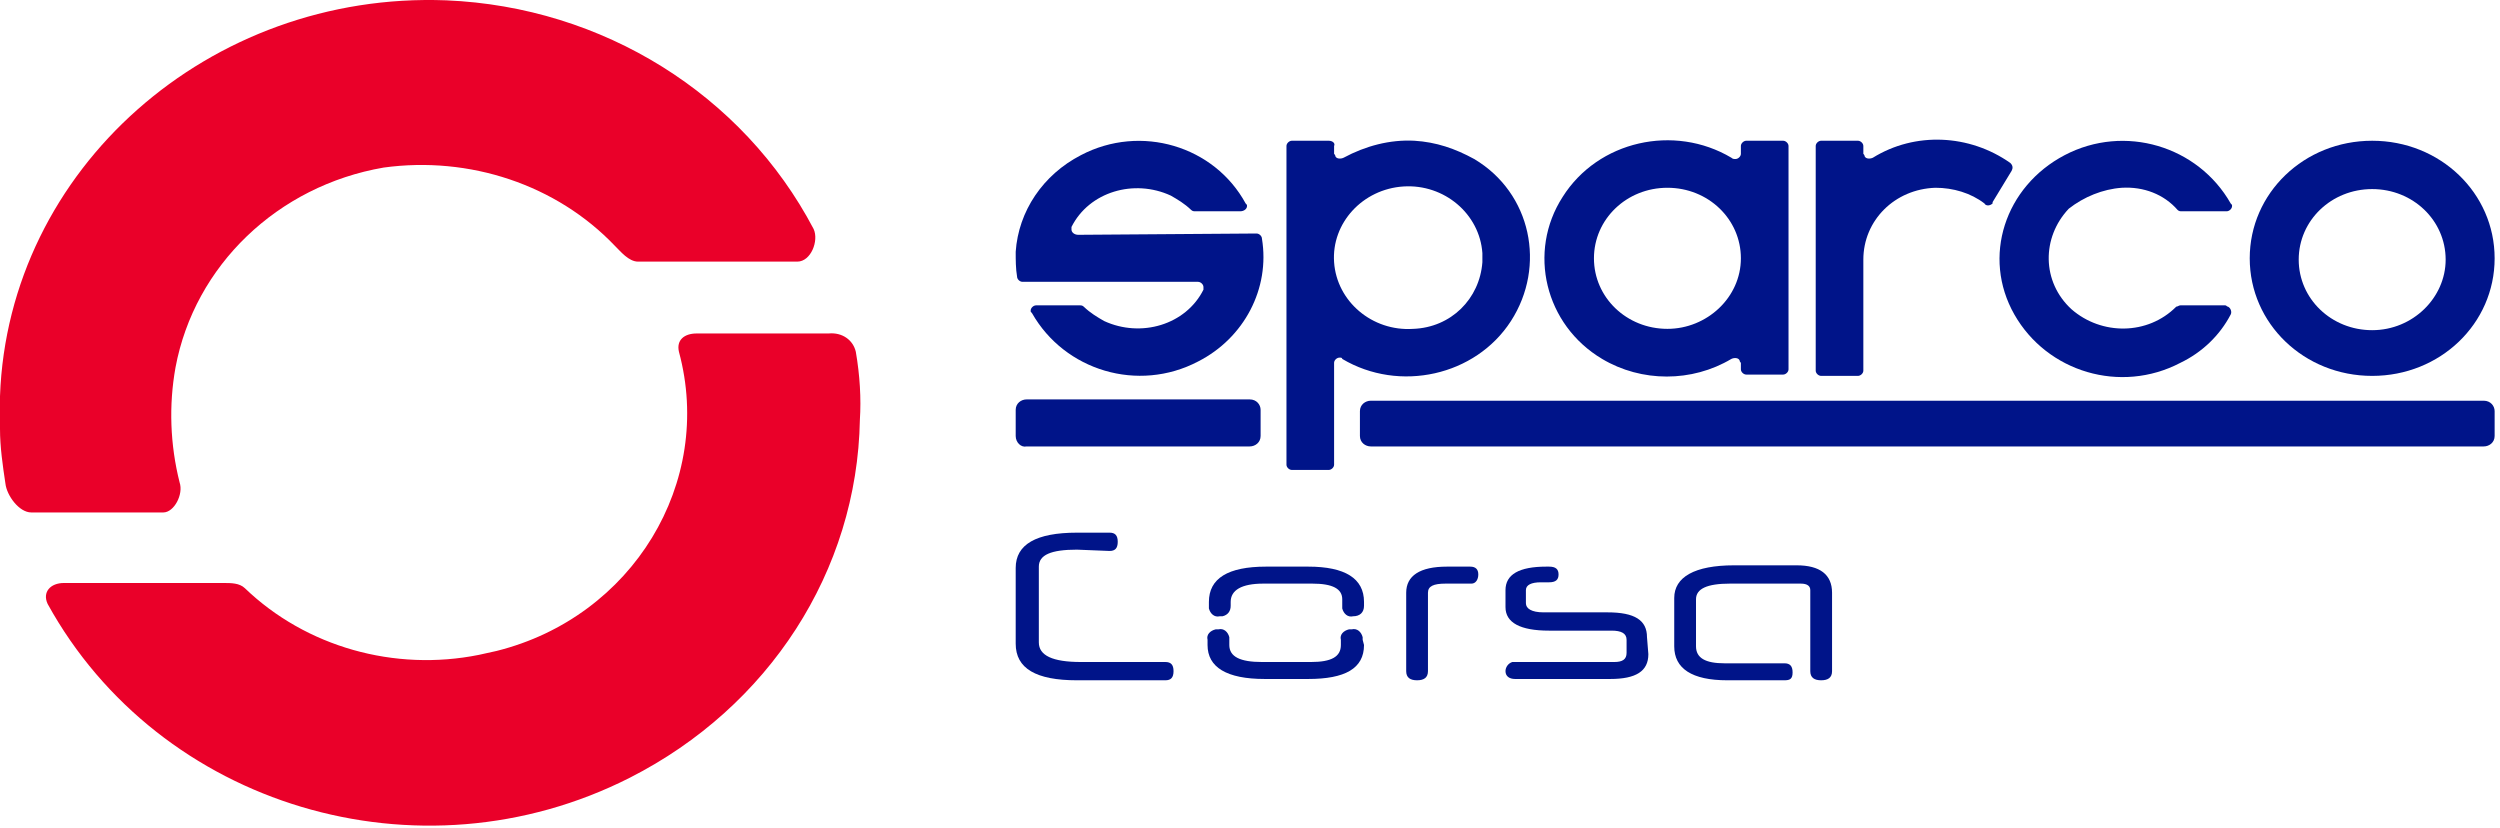 <svg xmlns="http://www.w3.org/2000/svg" width="157" height="52" viewBox="0 0 157 52" fill="none"><path d="M53.745 22.091C53.574 21.352 52.89 20.86 52.036 20.942H43.748C42.979 20.942 42.466 21.352 42.637 22.091C44.858 30.295 39.732 38.745 31.187 40.879C30.846 40.961 30.418 41.043 30.077 41.125C24.779 42.191 19.225 40.633 15.38 36.941C15.038 36.612 14.526 36.612 14.013 36.612H4.016C3.162 36.612 2.649 37.187 2.991 37.925C9.997 50.642 26.317 55.564 39.561 48.837C48.276 44.407 53.83 35.874 54.001 26.357C54.086 25.044 54.001 23.567 53.745 22.091Z" fill="#EA0029"></path><path d="M11.279 30.295C10.681 27.916 10.595 25.454 11.022 23.075C12.218 16.676 17.431 11.671 24.095 10.523C29.478 9.784 34.947 11.589 38.621 15.445C38.962 15.774 39.475 16.43 40.073 16.43H50.07C50.925 16.43 51.437 15.117 51.095 14.379C46.652 5.928 37.852 0.431 28.026 0.021C13.158 -0.553 0.513 10.605 0 24.88V26.931C0 28.08 0.171 29.229 0.342 30.377C0.427 31.116 1.196 32.182 1.965 32.182H10.253C10.937 32.182 11.535 31.033 11.279 30.295Z" fill="#EA0029"></path><path d="M148.973 8.839C144.701 8.839 141.283 12.12 141.283 16.223C141.283 20.325 144.701 23.606 148.973 23.606C153.245 23.606 156.663 20.325 156.663 16.223C156.663 12.12 153.245 8.839 148.973 8.839ZM148.973 20.735C146.41 20.735 144.359 18.766 144.359 16.305C144.359 13.843 146.41 11.874 148.973 11.874C151.536 11.874 153.587 13.843 153.587 16.305C153.587 18.684 151.536 20.735 148.973 20.735Z" fill="#001489"></path><path d="M88.822 8.838C87.284 8.756 85.746 9.167 84.379 9.905C84.208 9.987 83.951 9.987 83.866 9.823C83.866 9.741 83.781 9.659 83.781 9.659V9.167C83.866 9.003 83.695 8.838 83.439 8.838H81.132C80.961 8.838 80.79 9.003 80.79 9.167V29.185C80.79 29.349 80.961 29.513 81.132 29.513H83.439C83.61 29.513 83.781 29.349 83.781 29.185V22.786C83.781 22.622 83.951 22.458 84.122 22.458C84.208 22.458 84.293 22.458 84.293 22.54C87.882 24.673 92.667 23.606 94.888 20.16C97.11 16.715 96.17 12.12 92.581 9.987C91.385 9.331 90.189 8.921 88.822 8.838ZM88.736 20.653C86.173 20.817 83.951 18.93 83.781 16.468C83.61 14.007 85.575 11.874 88.138 11.71C90.701 11.546 92.923 13.433 93.094 15.894V16.468C92.923 18.766 91.129 20.571 88.736 20.653Z" fill="#001489"></path><path d="M67.716 14.746C67.46 14.746 67.289 14.582 67.289 14.418V14.254C68.4 12.038 71.22 11.218 73.527 12.284C73.954 12.531 74.381 12.777 74.808 13.187C74.894 13.269 74.979 13.269 75.065 13.269H77.884C78.141 13.269 78.312 13.105 78.312 12.941C78.312 12.859 78.312 12.859 78.226 12.777C76.261 9.167 71.647 7.772 67.887 9.741C65.495 10.972 63.957 13.269 63.786 15.812C63.786 16.305 63.786 16.879 63.872 17.371C63.872 17.535 64.043 17.699 64.213 17.699H75.236C75.406 17.699 75.577 17.863 75.577 18.027V18.192C74.467 20.407 71.647 21.227 69.34 20.161C68.913 19.915 68.486 19.668 68.058 19.258C67.973 19.176 67.887 19.176 67.802 19.176H65.068C64.897 19.176 64.726 19.34 64.726 19.504C64.726 19.586 64.726 19.586 64.811 19.668C66.862 23.278 71.476 24.673 75.236 22.704C78.141 21.227 79.764 18.11 79.251 14.992C79.251 14.828 79.081 14.664 78.91 14.664L67.716 14.746Z" fill="#001489"></path><path d="M133.252 11.792C134.619 11.71 135.901 12.203 136.755 13.187C136.841 13.269 136.926 13.269 137.012 13.269H139.831C140.002 13.269 140.173 13.105 140.173 12.941C140.173 12.859 140.173 12.859 140.088 12.777C138.037 9.167 133.423 7.772 129.664 9.741C125.904 11.71 124.451 16.14 126.502 19.75C128.553 23.36 133.167 24.755 136.926 22.786C138.293 22.13 139.404 21.063 140.088 19.75C140.173 19.586 140.088 19.34 139.917 19.258C139.831 19.258 139.831 19.176 139.746 19.176H136.926C136.841 19.176 136.755 19.258 136.67 19.258C134.876 21.063 131.971 21.063 130.091 19.422C128.211 17.699 128.211 14.91 129.92 13.105C130.86 12.367 132.056 11.874 133.252 11.792Z" fill="#001489"></path><path d="M108.73 9.905C105.141 7.772 100.356 8.838 98.135 12.366C95.913 15.812 97.024 20.406 100.613 22.54C103.091 24.016 106.252 24.016 108.73 22.54C108.901 22.457 109.157 22.457 109.243 22.622C109.243 22.704 109.328 22.786 109.328 22.786V23.196C109.328 23.36 109.499 23.524 109.67 23.524H111.977C112.148 23.524 112.319 23.36 112.319 23.196V9.167C112.319 9.002 112.148 8.838 111.977 8.838H109.67C109.499 8.838 109.328 9.002 109.328 9.167V9.659C109.328 9.823 109.157 9.987 108.986 9.987C108.901 9.987 108.815 9.987 108.73 9.905ZM104.714 20.652C102.151 20.652 100.1 18.683 100.1 16.222C100.1 13.761 102.151 11.792 104.714 11.792C107.277 11.792 109.328 13.761 109.328 16.222C109.328 18.683 107.192 20.652 104.714 20.652Z" fill="#001489"></path><path fill-rule="evenodd" clip-rule="evenodd" d="M85.403 27.38V25.821C85.403 25.411 85.745 25.165 86.087 25.165H155.98C156.407 25.165 156.663 25.493 156.663 25.821V27.38C156.663 27.79 156.322 28.036 155.98 28.036H86.087C85.745 28.036 85.403 27.79 85.403 27.38Z" fill="#001489"></path><path fill-rule="evenodd" clip-rule="evenodd" d="M63.786 27.38V25.739C63.786 25.329 64.128 25.083 64.47 25.083H78.483C78.91 25.083 79.166 25.411 79.166 25.739V27.38C79.166 27.79 78.824 28.036 78.483 28.036H64.47C64.128 28.118 63.786 27.79 63.786 27.38Z" fill="#001489"></path><path d="M126.331 10.725C126.417 10.561 126.417 10.397 126.246 10.233C123.682 8.428 120.265 8.264 117.616 9.905C117.445 9.987 117.189 9.987 117.103 9.823C117.103 9.741 117.018 9.659 117.018 9.659V9.167C117.018 9.002 116.847 8.838 116.676 8.838H114.369C114.198 8.838 114.027 9.002 114.027 9.167V23.278C114.027 23.442 114.198 23.606 114.369 23.606H116.676C116.847 23.606 117.018 23.442 117.018 23.278V16.304C117.018 13.843 118.983 11.874 121.546 11.792C122.657 11.792 123.768 12.12 124.622 12.776C124.708 12.941 124.964 12.941 125.135 12.776V12.694L126.331 10.725Z" fill="#001489"></path><path d="M67.631 34.518C66.008 34.518 65.239 34.846 65.239 35.584V40.343C65.239 41.163 66.093 41.574 67.887 41.574H73.185C73.527 41.574 73.698 41.738 73.698 42.148C73.698 42.558 73.527 42.722 73.185 42.722H67.631C65.068 42.722 63.786 41.984 63.786 40.425V35.666C63.786 34.19 65.068 33.451 67.631 33.451H69.682C70.023 33.451 70.194 33.615 70.194 34.026C70.194 34.436 70.023 34.6 69.682 34.6L67.631 34.518Z" fill="#001489"></path><path d="M84.293 37.635C84.293 36.979 83.695 36.651 82.413 36.651H79.337C77.97 36.651 77.287 37.061 77.287 37.8V38.046C77.287 38.374 77.116 38.62 76.774 38.702H76.603C76.261 38.784 76.005 38.538 75.919 38.21V37.8C75.919 36.323 77.116 35.584 79.508 35.584H82.157C84.464 35.584 85.66 36.323 85.66 37.8V38.046C85.66 38.456 85.404 38.702 84.976 38.702C84.635 38.784 84.378 38.538 84.293 38.21V37.635ZM85.66 40.507C85.66 41.984 84.464 42.64 82.157 42.64H79.423C77.03 42.64 75.834 41.902 75.834 40.507V40.179C75.749 39.851 76.005 39.604 76.347 39.522H76.517C76.859 39.44 77.116 39.687 77.201 40.015V40.507C77.201 41.245 77.885 41.574 79.252 41.574H82.328C83.609 41.574 84.207 41.245 84.207 40.507V40.179C84.122 39.851 84.378 39.604 84.72 39.522H84.891C85.233 39.44 85.489 39.687 85.575 40.015V40.179L85.66 40.507Z" fill="#001489"></path><path d="M90.787 36.651C90.017 36.651 89.676 36.815 89.676 37.225V42.148C89.676 42.558 89.419 42.722 88.992 42.722C88.565 42.722 88.309 42.558 88.309 42.148V37.225C88.309 36.159 89.163 35.584 90.872 35.584H92.325C92.666 35.584 92.837 35.748 92.837 36.077C92.837 36.405 92.666 36.651 92.41 36.651H90.787Z" fill="#001489"></path><path d="M103.517 41.081C103.517 42.148 102.748 42.64 101.124 42.64H95.143C94.801 42.64 94.545 42.476 94.545 42.148C94.545 41.902 94.716 41.656 94.972 41.574H101.38C101.893 41.574 102.149 41.409 102.149 40.999V40.179C102.149 39.769 101.808 39.604 101.21 39.604H97.279C95.485 39.604 94.545 39.112 94.545 38.128V37.061C94.545 36.077 95.399 35.584 97.108 35.584H97.279C97.706 35.584 97.877 35.748 97.877 36.077C97.877 36.405 97.706 36.569 97.279 36.569H96.766C96.168 36.569 95.827 36.733 95.827 37.061V37.882C95.827 38.21 96.168 38.456 96.937 38.456H100.953C102.662 38.456 103.431 38.948 103.431 40.015L103.517 41.081Z" fill="#001489"></path><path d="M105.142 37.553C105.142 36.241 106.423 35.502 108.901 35.502H112.832C114.284 35.502 115.053 36.077 115.053 37.225V42.148C115.053 42.558 114.797 42.722 114.37 42.722C113.942 42.722 113.686 42.558 113.686 42.148V37.061C113.686 36.815 113.515 36.651 113.088 36.651H108.645C107.192 36.651 106.509 36.979 106.509 37.635V40.589C106.509 41.327 107.107 41.656 108.303 41.656H112.063C112.404 41.656 112.575 41.82 112.575 42.23C112.575 42.64 112.404 42.722 112.063 42.722H108.474C106.252 42.722 105.142 41.984 105.142 40.589V37.553Z" fill="#001489"></path></svg>